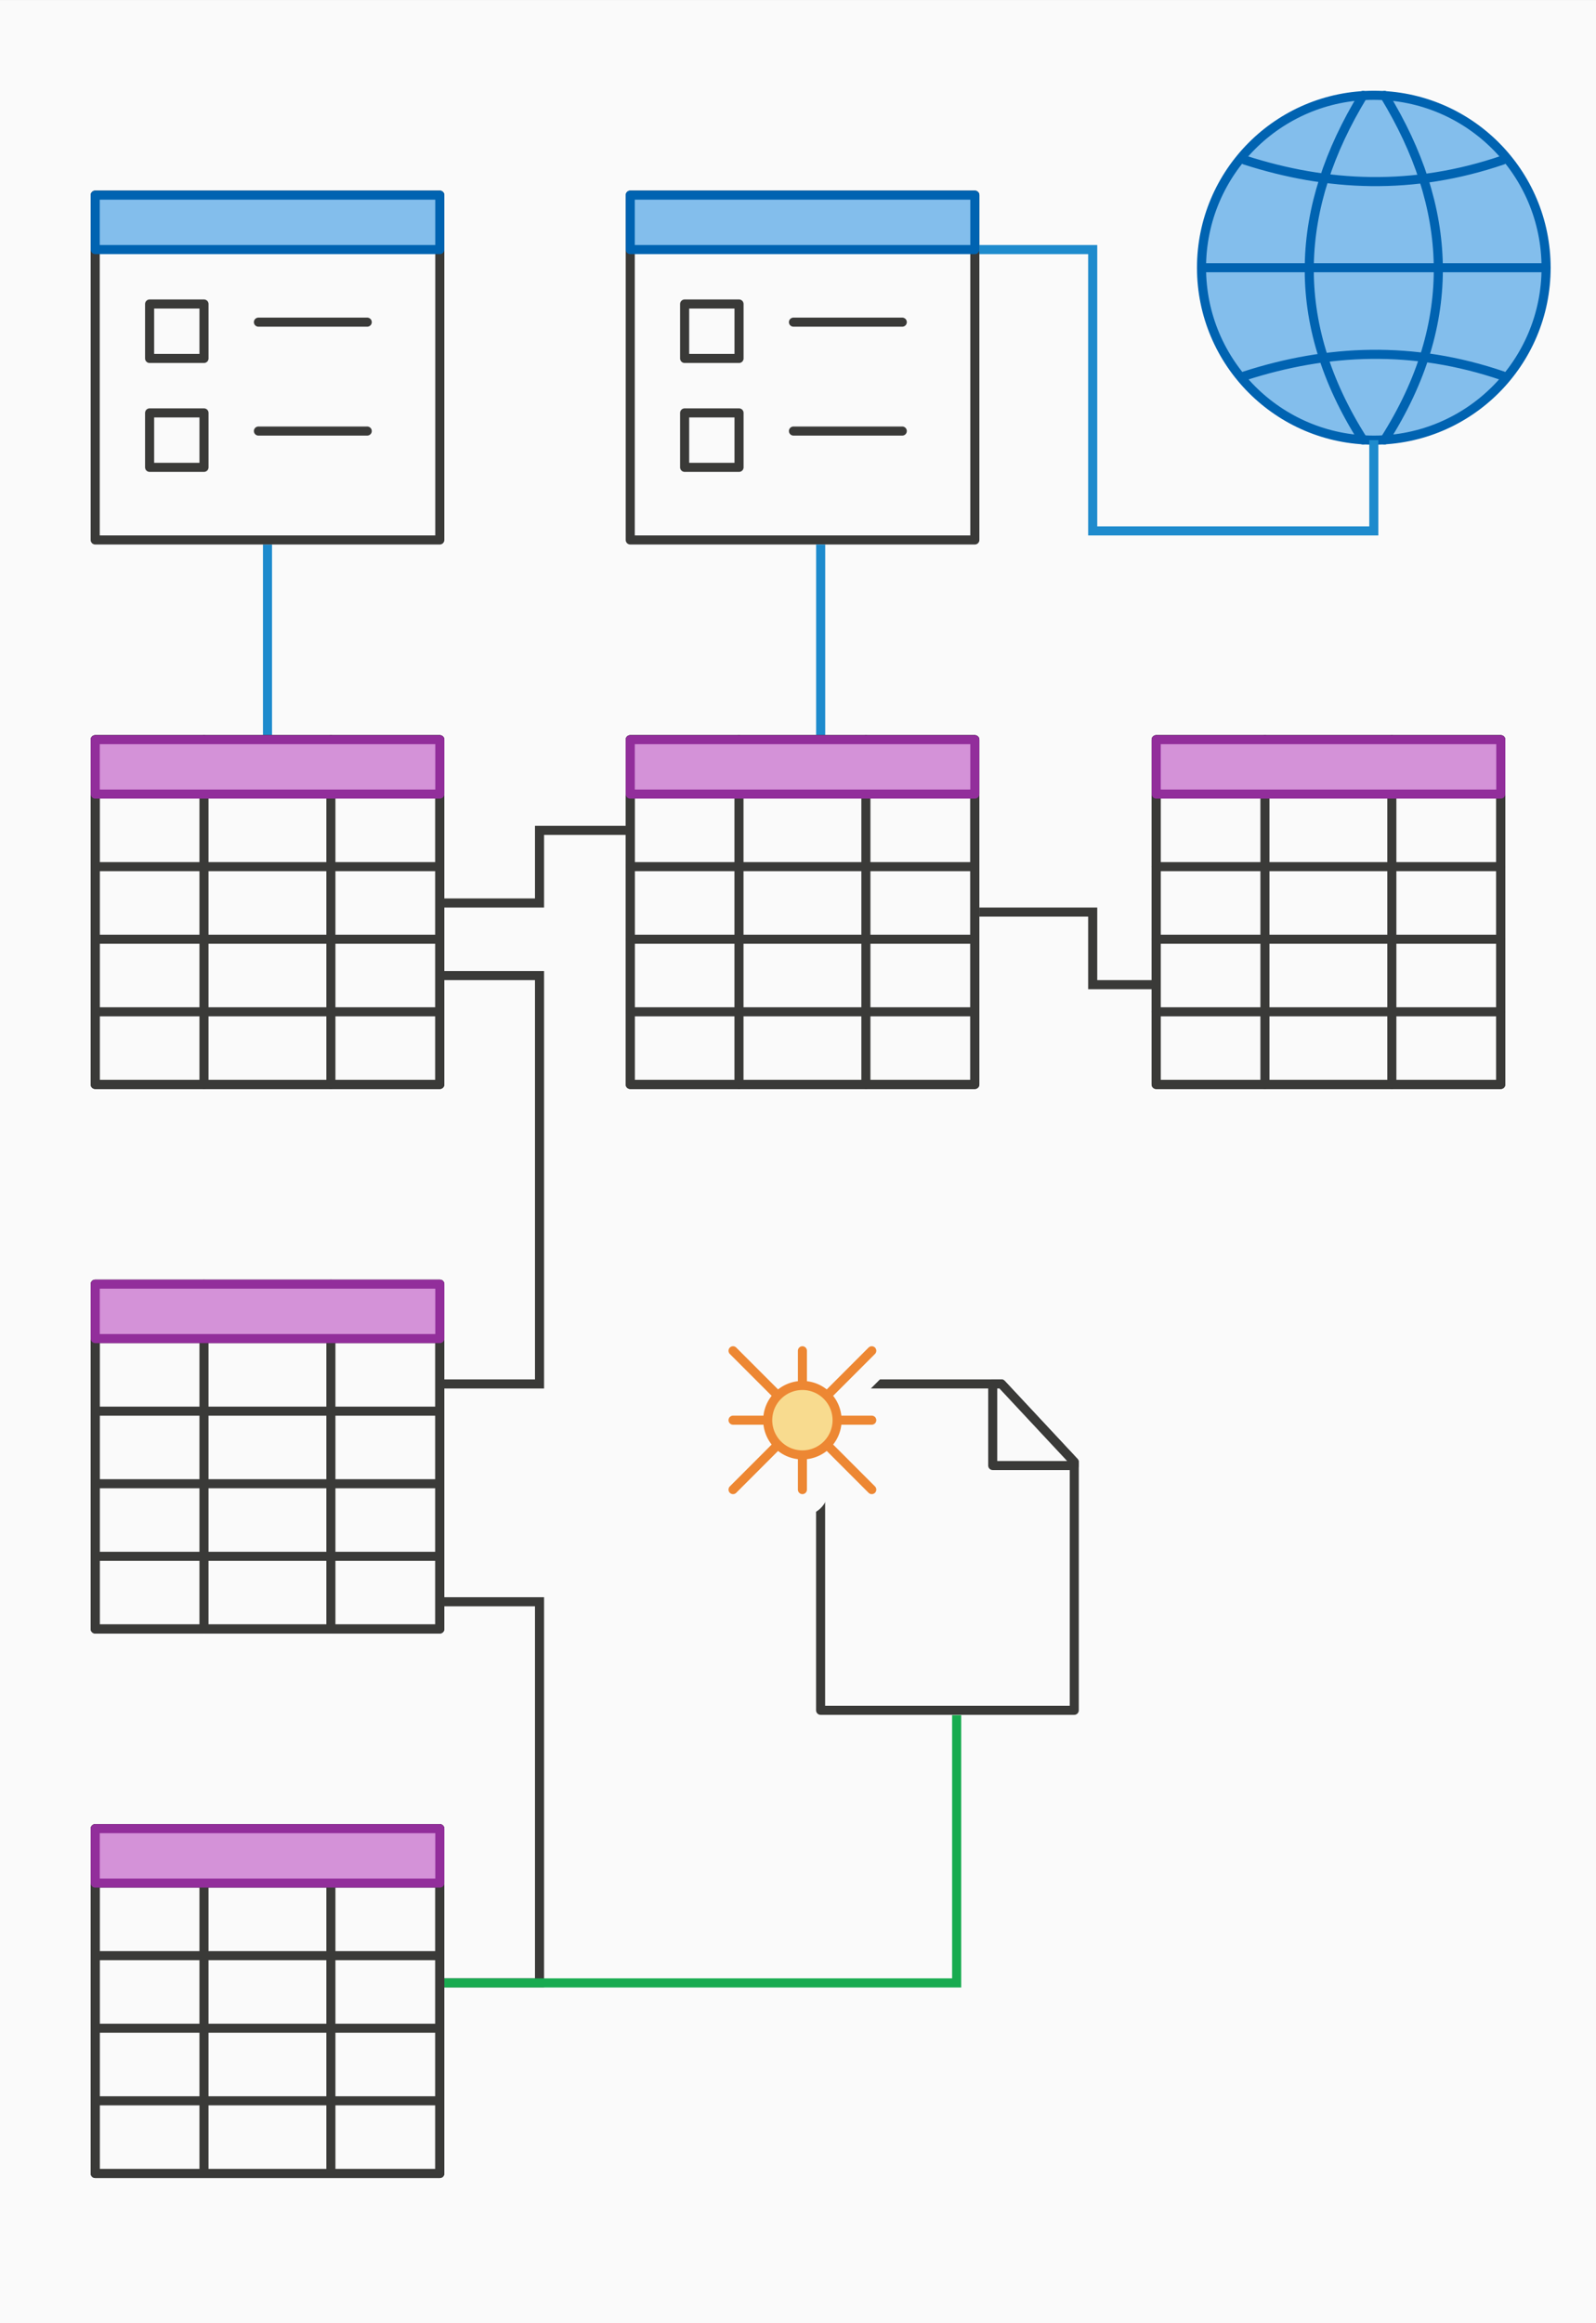 <svg height="256" viewBox="0 0 46.567 67.733" width="176" xmlns="http://www.w3.org/2000/svg"><rect x="0" y="0" width="46.567" height="67.733" fill="#333333" stroke="none"/><path d="m13.229 9.26h5.556" fill="none" stroke="#3a3a38" stroke-width=".265"/><path d="m-0 0h46.567v67.733h-46.567z" fill="#fafafa"/><g stroke-width=".265" transform="translate(0 -2.117)"><path d="m18.256 26.326-2.514 0v2.117l-2.778-0" fill="none" stroke="#3a3a38"/><path d="m12.832 42.466h2.91v-11.906l-2.778-0" fill="none" stroke="#3a3a38"/><g stroke="#0063b1" stroke-linecap="round" stroke-linejoin="round"><circle cx="40.084" cy="9.922" fill="#83beec" r="5.027"/><g fill="none" transform="translate(302.985 98.25)"><path d="m-267.922-88.328h10.042"/><path d="m-266.667-91.467c2.412.777 4.907.896 7.531 0"/><path d="m-266.667-85.175c2.412-.777 4.907-.896 7.531 0"/><path d="m-263.215-93.351c-1.98 3.25-2.202 6.587 0 10.045"/><path d="m-262.588-93.351c1.98 3.25 2.202 6.587 0 10.045"/></g></g><path d="m40.084 14.949v2.646h-8.202l-0-8.202-3.307-0" fill="none" stroke="#1e8bcd"/><g stroke-linecap="round" stroke-linejoin="round" transform="translate(-.529 1.852)"><path d="m18.918 5.953h10.054v10.054h-10.054z" fill="#fafafa" stroke="#3a3a38"/><path d="m18.918 7.541h10.054v-1.587h-10.054z" fill="#83beec" stroke="#0063b1"/><path d="m20.505 9.128v1.587h1.587v-1.587zm3.175.529h3.175zm-3.175 2.646v1.587h1.587v-1.587zm3.175.529h3.175z" fill="none" stroke="#3a3a38"/></g></g><g stroke-linecap="round" stroke-linejoin="round"><g fill="#fafafa" stroke="#3a3a38" stroke-width=".522" transform="matrix(.506 0 0 .506 21.628 39.083)"><path d="m4.575 21.306h14.627v-14.306l-4.202-4.5-10.425 0z"/><path d="m14.5 7.202 4.702 0v-.202l-4.202-4.5h-.5z"/></g><g transform="matrix(.506 0 0 .506 20.123 39.128)"><g fill="none" stroke="#fafafa" stroke-width="3"><path d="m6.5.5v2zm-4 4h2zm6 0h2zm-2 2v2z"/><path d="m2.5.5 2.5 2.5zm8 0-2.5 2.5zm-5.5 5.5-2.5 2.5zm3 0 2.5 2.5z"/><path d="m8.5 4.5a2 2 0 0 1 -2 2 2 2 0 0 1 -2-2 2 2 0 0 1 2-2 2 2 0 0 1 2 2z"/></g><g fill="#f8db8f" stroke="#ed8733" stroke-width=".522"><path d="m6.5.5v2zm-4 4h2zm6 0h2zm-2 2v2z"/><path d="m2.5.5 2.5 2.5zm8 0-2.5 2.5zm-5.5 5.5-2.5 2.5zm3 0 2.5 2.5z"/><path d="m8.5 4.5a2 2 0 0 1 -2 2 2 2 0 0 1 -2-2 2 2 0 0 1 2-2 2 2 0 0 1 2 2z"/></g></g></g><path d="m7.805 15.875 0 5.689" fill="none" stroke="#1e8bcd" stroke-width=".265"/><path d="m23.945 15.875-0 5.689" fill="none" stroke="#1e8bcd" stroke-width=".265"/><g stroke-linecap="round" stroke-linejoin="round" transform="translate(-.529 -2.117)"><g stroke="#3a3a38"><path d="m18.917 23.681h10.054v10.054h-10.054z" fill="#fafafa" stroke-width=".265"/><g fill="#797774" stroke-width=".5" transform="matrix(.529 0 0 .529 17.594 22.358)"><path d="m2.5 5.5h19zm0 4h19zm0 4h19zm0 4h19z"/><path d="m8.5 2.5v19zm7 0v19z"/></g><path d="m18.917 23.681h10.054v10.054h-10.054z" fill="none" stroke-width=".265"/></g><path d="m28.972 25.268v-1.587h-10.054v1.587z" fill="#d492d8" stroke="#922e9b" stroke-width=".265"/></g><g fill="none" stroke-width=".265"><path d="m28.575 26.591 3.307 0v2.117l1.852-0" stroke="#3a3a38"/><path d="m12.832 57.812h2.91l-0-11.113h-2.91" stroke="#3a3a38"/><path d="m12.832 57.812h2.91l12.171-0.0 0-7.806" stroke="#18ab50"/></g><g stroke-linecap="round" stroke-linejoin="round"><g stroke-width=".265" transform="translate(-.794 -.265)"><path d="m3.572 5.953h10.054v10.054h-10.054z" fill="#fafafa" stroke="#3a3a38"/><path d="m3.572 7.541h10.054v-1.587h-10.054z" fill="#83beec" stroke="#0063b1"/><path d="m5.159 9.128v1.587h1.587v-1.587zm3.175.529h3.175zm-3.175 2.646v1.587h1.587v-1.587zm3.175.529h3.175z" fill="none" stroke="#3a3a38"/></g><g transform="translate(14.817 -2.117)"><g stroke="#3a3a38"><path d="m18.917 23.681h10.054v10.054h-10.054z" fill="#fafafa" stroke-width=".265"/><g fill="#797774" stroke-width=".5" transform="matrix(.529 0 0 .529 17.594 22.358)"><path d="m2.5 5.5h19zm0 4h19zm0 4h19zm0 4h19z"/><path d="m8.5 2.5v19zm7 0v19z"/></g><path d="m18.917 23.681h10.054v10.054h-10.054z" fill="none" stroke-width=".265"/></g><path d="m28.972 25.268v-1.587h-10.054v1.587z" fill="#d492d8" stroke="#922e9b" stroke-width=".265"/></g><g transform="translate(-16.139 -2.117)"><g stroke="#3a3a38"><path d="m18.917 23.681h10.054v10.054h-10.054z" fill="#fafafa" stroke-width=".265"/><g fill="#797774" stroke-width=".5" transform="matrix(.529 0 0 .529 17.594 22.358)"><path d="m2.5 5.5h19zm0 4h19zm0 4h19zm0 4h19z"/><path d="m8.5 2.5v19zm7 0v19z"/></g><path d="m18.917 23.681h10.054v10.054h-10.054z" fill="none" stroke-width=".265"/></g><path d="m28.972 25.268v-1.587h-10.054v1.587z" fill="#d492d8" stroke="#922e9b" stroke-width=".265"/></g><g transform="translate(-16.139 29.633)"><g stroke="#3a3a38"><path d="m18.917 23.681h10.054v10.054h-10.054z" fill="#fafafa" stroke-width=".265"/><g fill="#797774" stroke-width=".5" transform="matrix(.529 0 0 .529 17.594 22.358)"><path d="m2.5 5.5h19zm0 4h19zm0 4h19zm0 4h19z"/><path d="m8.5 2.5v19zm7 0v19z"/></g><path d="m18.917 23.681h10.054v10.054h-10.054z" fill="none" stroke-width=".265"/></g><path d="m28.972 25.268v-1.587h-10.054v1.587z" fill="#d492d8" stroke="#922e9b" stroke-width=".265"/></g><g transform="translate(-16.139 13.758)"><g stroke="#3a3a38"><path d="m18.917 23.681h10.054v10.054h-10.054z" fill="#fafafa" stroke-width=".265"/><g fill="#797774" stroke-width=".5" transform="matrix(.529 0 0 .529 17.594 22.358)"><path d="m2.5 5.5h19zm0 4h19zm0 4h19zm0 4h19z"/><path d="m8.5 2.5v19zm7 0v19z"/></g><path d="m18.917 23.681h10.054v10.054h-10.054z" fill="none" stroke-width=".265"/></g><path d="m28.972 25.268v-1.587h-10.054v1.587z" fill="#d492d8" stroke="#922e9b" stroke-width=".265"/></g></g></svg>